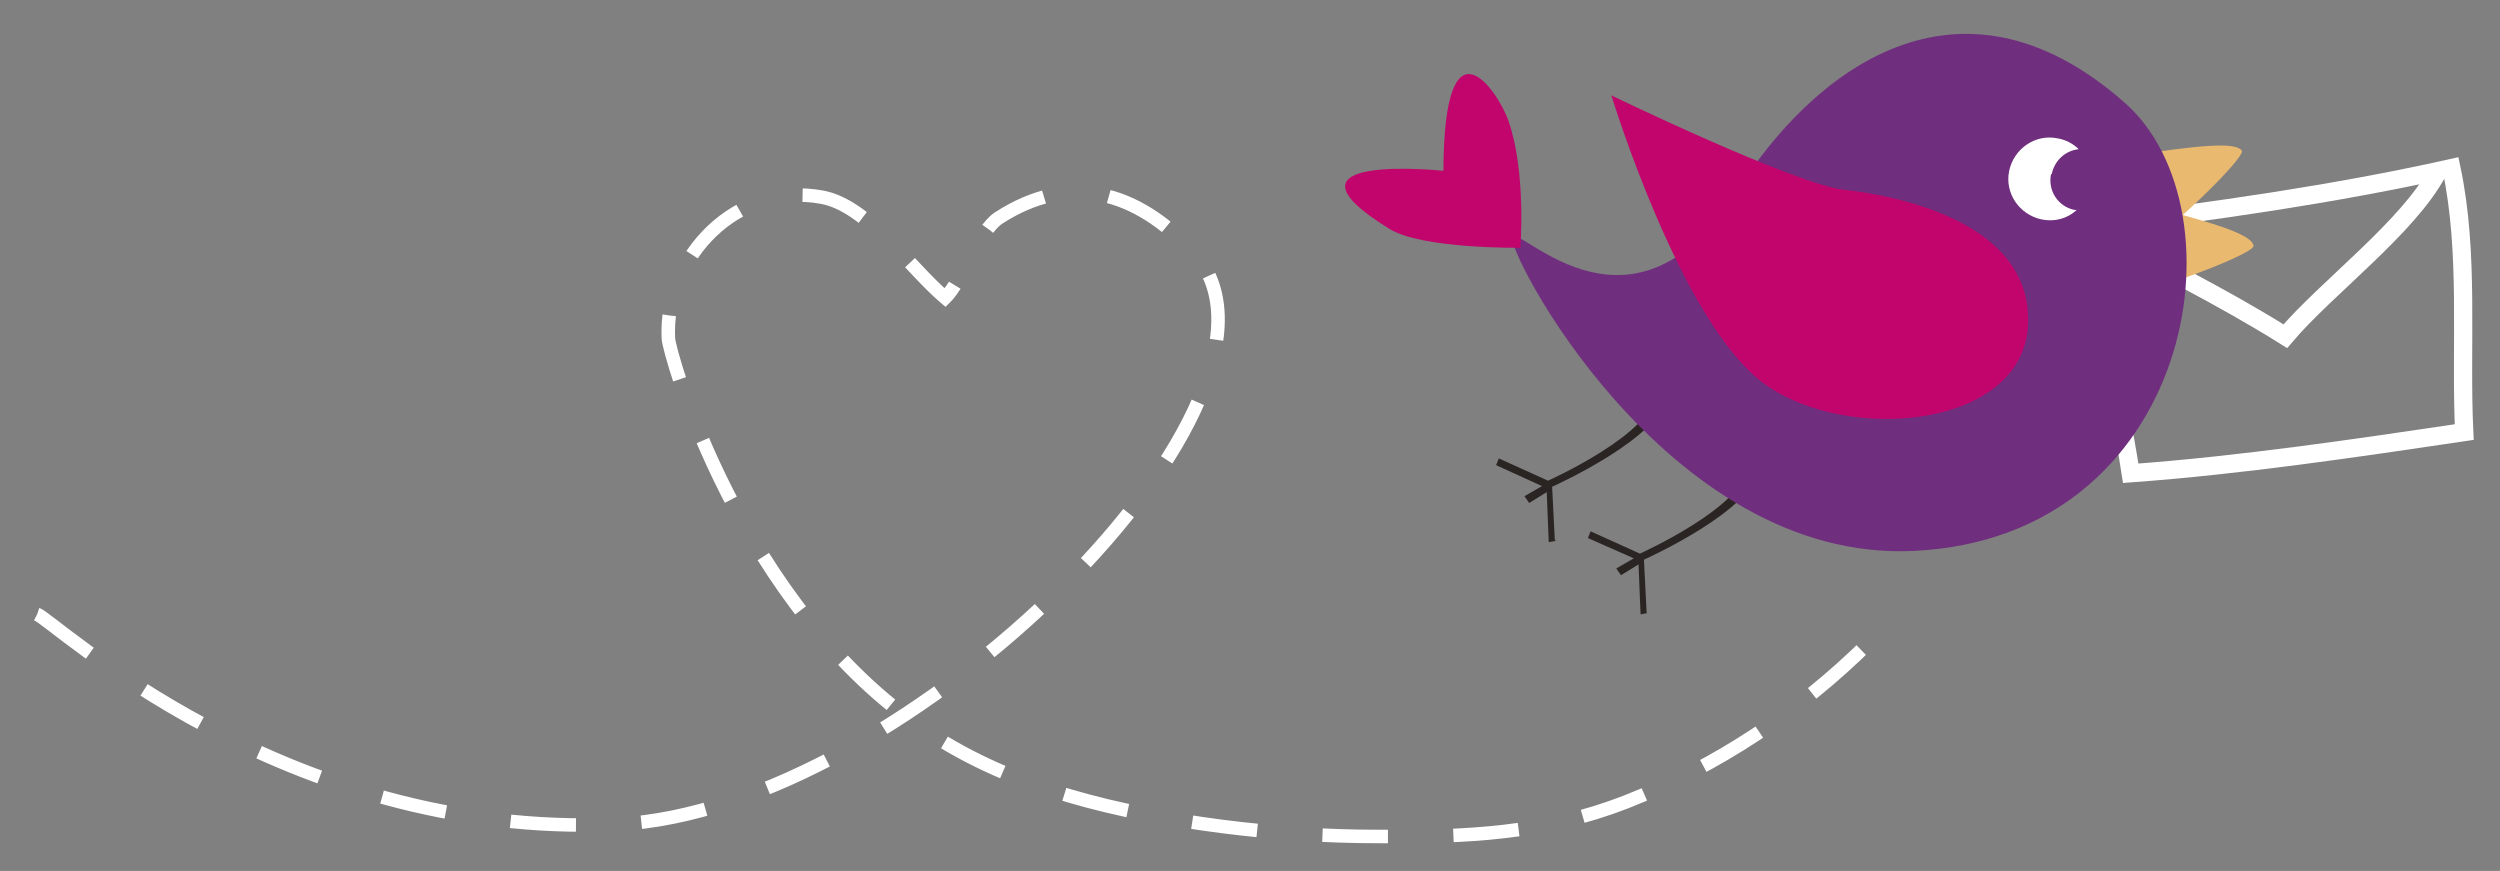 <?xml version="1.0" encoding="UTF-8"?>
<svg xmlns="http://www.w3.org/2000/svg" width="370.3" height="129" version="1.1" viewBox="0 0 370.3 129">
  <rect x="0" y="0" width="370.3" height="129" fill="#808080" stroke="none"/>
  <defs>
    <style>
      .cls-1 {
        fill: #2a2523;
      }

      .cls-2 {
        stroke-width: 2.7px;
      }

      .cls-2, .cls-3 {
        fill: none;
        stroke: #fff;
        stroke-miterlimit: 10;
      }

      .cls-3 {
        stroke-dasharray: 9.7;
        stroke-width: 2px;
      }

      .cls-4 {
        fill: #e8b96e;
      }

      .cls-5 {
        fill: #fff;
      }

      .cls-6 {
        fill: #702e7e;
      }

      .cls-7 {
        fill: #c1056c;
      }
    </style>
  </defs>
  <!-- Generator: Adobe Illustrator 28.7.1, SVG Export Plug-In . SVG Version: 1.2.0 Build 142)  -->
  <g>
    <g id="Layer_1">
      <g>
        <path class="cls-2" d="M309.9,33.5c17.9-2.2,35.7-4.7,53.2-8.6,2.7,12.7,1.3,26.3,1.9,39.1-16.2,2.4-33,4.9-49.4,6.1-1.9-12.3-4.9-23.1-6.5-35.6l.8-1.1Z"/>
        <path class="cls-2" d="M309.7,34c9,4.8,19.4,9.9,28.8,15.8,6.1-7.2,18.2-16.1,22.6-24.4"/>
        <path class="cls-1" d="M230.3,80l-.4-7.9s16.5-7.4,16.8-13.4c.2-4.6-1.6-4.4-1.6-.4,0,5.8-15.8,12.9-15.8,12.9l-7.3-3.3-.4,1,6.8,3.1-2.6,1.5.7,1,2.6-1.6.3,7.4,1.1-.2Z"/>
        <path class="cls-1" d="M243.9,90.8l-.4-7.9s16.5-7.4,16.8-13.4c.2-4.6-1.6-4.4-1.6-.4,0,5.8-15.8,12.9-15.8,12.9l-7.3-3.3-.4,1,6.8,3-2.6,1.5.7,1,2.6-1.6.3,7.4s1-.2,1-.2Z"/>
        <path class="cls-4" d="M312.6,23.3c6.9-.6,18.5-3,19.5-.9-.2,1.9-14.9,15.8-19.1,17.1"/>
        <path class="cls-4" d="M315.6,29.6c6.6,2.2,18.2,4.5,18.2,6.9-.9,1.7-20,8.6-24.3,8.2"/>
        <path class="cls-6" d="M224,34.9c-1.5,1.3,22.6,48.5,59.5,46.7,41.5-2,49.3-50.5,31.2-66.4-24.8-21.8-46.4-4.4-57.4,13.1-15.2,24.2-31.9,5.4-33.3,6.7Z"/>
        <path class="cls-7" d="M238.7,14.2s10.3,33.8,22.7,42.7c12.4,8.9,38.4,6.5,39-8.9s-20.1-19.1-27.3-19.9-34.5-14-34.5-14Z"/>
        <path class="cls-5" d="M303.9,25.8c.4-2,2-3.5,4-3.7-.8-.8-1.9-1.4-3.1-1.6-3.3-.7-6.5,1.5-7.2,4.8-.7,3.3,1.5,6.5,4.8,7.2,1.9.4,3.8-.1,5.2-1.4,0,0-.2,0-.3,0-2.5-.5-4-2.9-3.5-5.3Z"/>
        <path class="cls-7" d="M225.2,36.7s.9-11.3-1.8-18.9c-1.4-4-9.5-16.5-9.6,7.5,0,0-26.5-2.8-8,8.6,4.8,3,19.4,2.8,19.4,2.8Z"/>
        <path class="cls-3" d="M5.5,91c2.4.8,36.4,33.3,85.8,31.1,43.3-2,104.7-63.9,85.5-84.7-8.5-9.2-18.4-11.9-28.9-5.1-2.8,1.8-5.5,9.5-7.9,11.8-5.2-4.4-11.5-13.7-18.3-14.9-12.5-2.3-23.3,8.8-22.7,20.9,0,2,10.6,39.9,38.4,58.3,12.8,8.5,28.3,12,43.5,14,7.8,1,15.6,1.5,23.4,1.5,12.9.1,24.4-.4,36.5-5.1,13.5-5.3,25.7-13.4,36-23.6"/>
      </g>
    </g>
  </g>
</svg>
